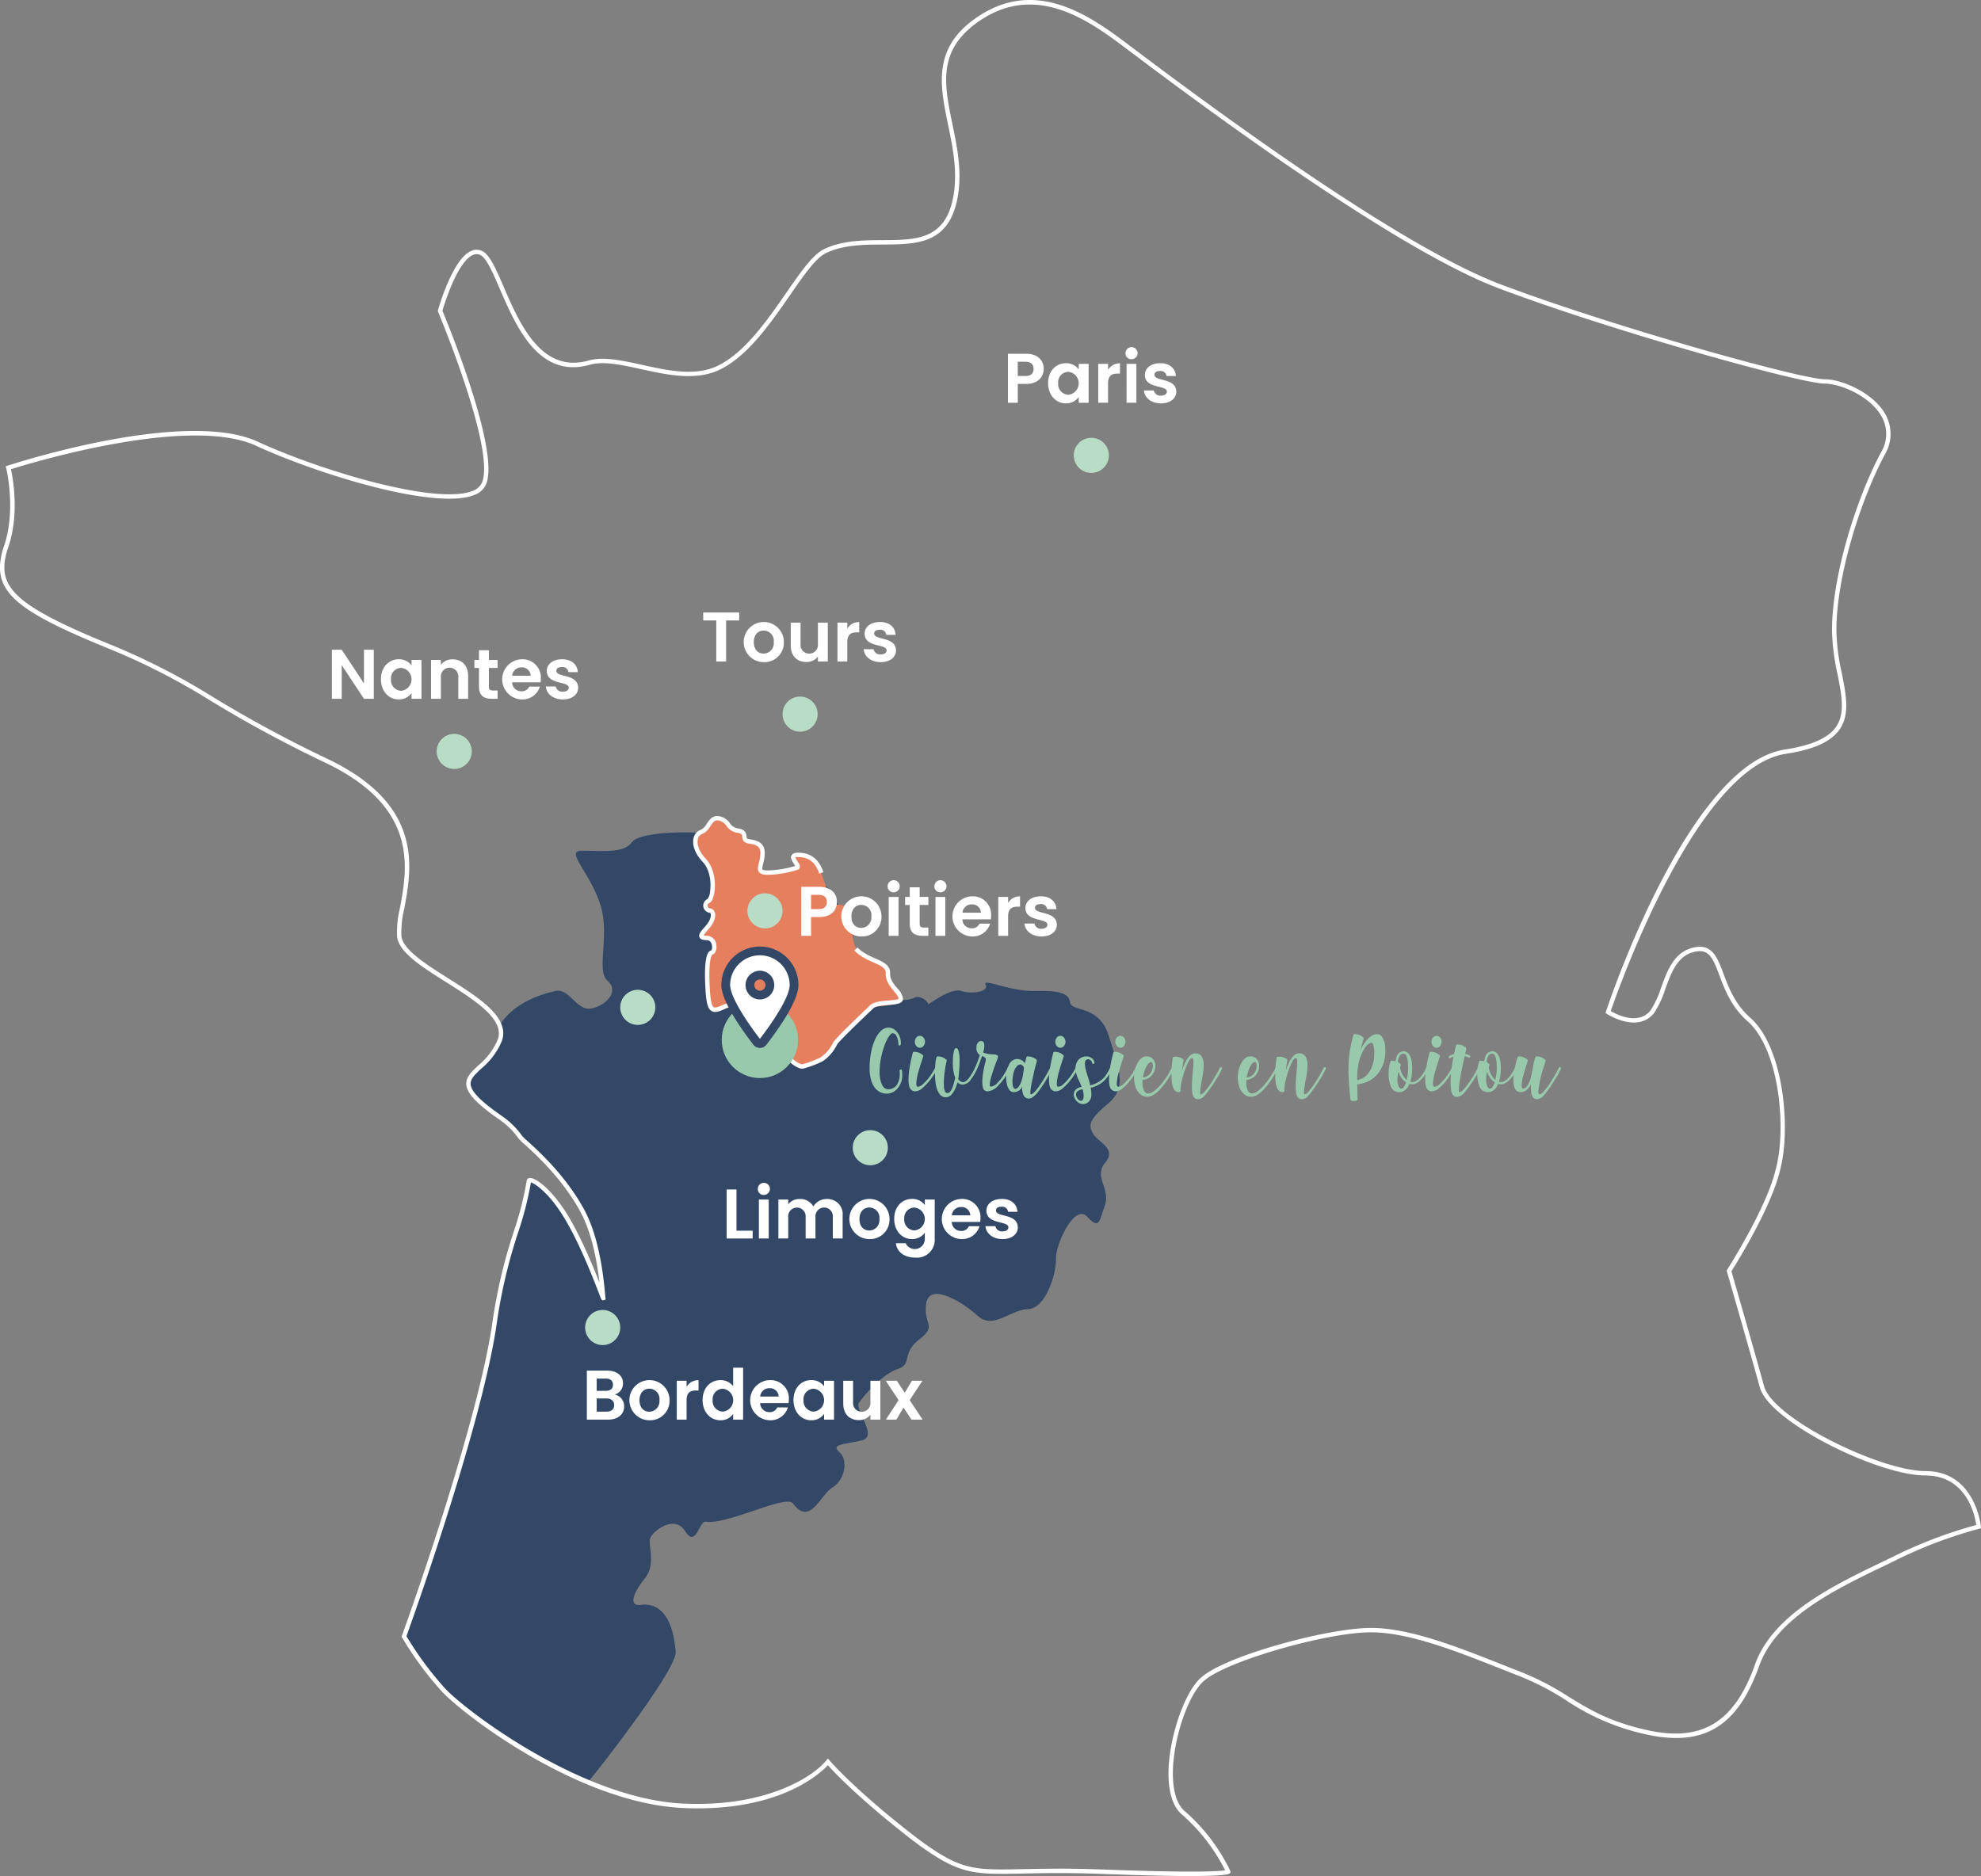 <svg xmlns="http://www.w3.org/2000/svg" width="451.573" height="427.739" data-name="Groupe 11275" viewBox="0 0 451.573 427.739"><rect x="0" y="0" width="451.573" height="427.739" fill="#808080" stroke="none"/><defs><clipPath id="a"><path fill="none" d="M0 0h451.573v427.739H0z" data-name="Rectangle 3054"/></clipPath></defs><g clip-path="url(#a)" data-name="Groupe 11274"><path fill="#324866" d="M134.011 406.356c-16.218-6.766-30.018-17.848-33.011-21.092a75.7 75.7 0 0 1-8.948-12.156s17.536-48.285 20.756-72.249c1.862-13.857 6.716-23.768 7.711-31.6.1-.807 3.79.862 7.883 7.2 4.914 7.607 9.2 20.317 9.062 19.454-.122-.77-.669-12.473-4.9-20.119-5.3-9.562-13.384-15.615-13.965-16.48a17.9 17.9 0 0 0-4.713-4.593c-14.315-10.014-3.221-8.941 0-17.526a4.72 4.72 0 0 0-.016-3.273l-.023-.058c3.171-5.291 9.656-7.232 12.815-7.924s4.821 4.792 8.313 3.962 6.152-3.989 3.492-6.317.665-10.309-1.663-17.458-7.815-11.972-4.489-12.138 9.73.831 11.6-1.829 13.425-2.5 15.711-2.246c1.76-.618 1.915-3.556 4.08-3.092s2.01 2.474 4.174 2.783 1.237 1.546 1.856 2.165 3.865 0 3.865 2.938-2.01 4.638 1.546 4.483a23.6 23.6 0 0 0 6.185-1.082c1.392-.309-2.989-3.247.979-2.938s4.742 4.175 5.051 5.412 1.392 1.7 2.629 3.092.618 2.783 1.7 4.02 2.938 1.083 2.938 4.02-1.392 3.866 1.392 5.876 6.339 2.164 6.184 4.638 2.938 4.33 2.938 5.721a6 6 0 0 0 3.242-.457c1.579-.749 3.242 1.044 3.159 1.436s4.988-3.793 7.565-2.989 6.4.139 5.57-1.44 5.487 1.55 11.14 1.44 7.838.472 8.117 2.633 6.6.5 8.76 7.483 4.406 11.722 0 15.463-4.656 4.905-3.575 6.9 5.57 3.408 2.826 6.651 1.248 5.9-.083 9.727-1.247 5.57-4.073 2.577-7.15 6.235-7.067 9.56-2.244 11.39-6.4 11.556-7.9 4.739-11.473 1.5-11.057-7.732-11.722-2.744 2.577 4.9-1.579 8.147-1.5 5.654-4.9 6.734-7.649 5.986-8.813 7.649 4.489 7.731.582 8.646-7.149.831-5.071 2.66 1.247 6.318-1.58 8.064-5.154 8.9-8.978 3.658c-1.663-2.161-14.715 4.822-19.87 4.157-1.5-.416-2.244 6.152-4.738 2.161s-7.483.084-7.981 1.663 1.413 5.9-1.247 9.145-3.741 6.4-.832 5.986 7.15 1 7.9 10.724c.319 3.737-15.982 24.851-20.011 29.716" data-name="Tracé 31154"/><path fill="#fff" d="M271.5 427.739c-5.714 0-13.329-.225-20.173-.481-8.007-.3-13.679-.182-18.236-.087-11.466.236-14.548.3-24.991-7.523-12.132-9.4-17.921-15.538-19.386-17.171-1.873 1.993-10.463 9.827-29.643 9.829a72 72 0 0 1-3.3-.076c-23.873-1.072-50.173-21.291-55.1-26.627a76.4 76.4 0 0 1-9.008-12.24l-.121-.2.081-.223c.175-.482 17.554-48.508 20.73-72.144a121.3 121.3 0 0 1 4.811-20.148 73.4 73.4 0 0 0 2.9-11.449.7.7 0 0 1 .559-.6c1.207-.279 4.76 2.2 8.241 7.593 3.214 4.975 6.189 12.189 7.8 16.283-.813-6.988-2.321-12.507-4.494-16.435-4.143-7.475-10.065-12.84-12.594-15.13a11 11 0 0 1-1.349-1.313 17.3 17.3 0 0 0-4.575-4.456c-5.019-3.51-7.216-5.858-7.356-7.855-.12-1.708 1.211-2.949 2.752-4.386a15.2 15.2 0 0 0 4.413-5.876c1.663-4.616-5.171-8.929-11.779-13.1-5.477-3.457-10.649-6.722-11.159-10.259a23.4 23.4 0 0 1 .669-6.744c1.679-9.088 4.216-22.821-16.853-32.936A287 287 0 0 1 48.063 159.8 153.3 153.3 0 0 0 23.9 147.521C2.555 138.777-2 134.377.7 125.1c3.144-8.367.742-18.237.717-18.336l-.112-.451.442-.145c1.659-.543 40.822-13.205 57.272-5.34 14.883 6.79 40.6 14.307 48.649 11.119a3.67 3.67 0 0 0 2.206-1.916c3.106-7.589-9.887-38.645-10.019-38.958l-.067-.16.046-.168c.131-.467 3.244-11.463 7.434-13.473a2.97 2.97 0 0 1 2.545-.087c1.784.763 3.207 4.056 5.009 8.224 3.618 8.371 8.572 19.835 19.351 16.792 3.347-.958 7.643-.013 12.191.987 6.035 1.326 12.275 2.7 17.422.12 6.09-3.043 11.077-10.239 15.476-16.588 3.2-4.622 5.97-8.614 8.5-9.879 4.214-2.037 8.919-2.063 13.469-2.088 7.524-.041 14.021-.077 15.966-9.367 1.212-5.794.052-11.426-1.07-16.872-1.805-8.763-3.51-17.041 5.565-23.848 14.12-10.591 27.2-.746 35.855 5.769l2.211 1.662c47.677 35.846 70.876 48.384 81.942 52.59 25.207 9.58 68.8 21.784 74.26 21.784 3.777 0 10.8 2.942 13.672 7.732a9.17 9.17 0 0 1 .01 9.457c-5.35 9.978-11.035 27.452-11.035 40.179a49.3 49.3 0 0 0 1.238 9.652c1 5.066 1.863 9.442-.52 12.844-1.952 2.786-5.84 4.546-12.235 5.539-20.355 3-38.235 53.758-39.915 58.659 1.3.759 6.221 3.269 9.035-.1a21.2 21.2 0 0 0 2.457-5.3c1.439-3.95 3.071-8.427 7.871-9.183 3.816-.641 4.985 2.461 6.331 6.049 1.179 3.146 2.648 7.063 6.242 10.166 7.574 6.853 9.2 25.571 6.6 34.849-2.027 8.44-9.906 21.058-11.032 22.833.608 2.108 5.457 18.934 7.455 26.257 2.11 7.376 26.531 19.3 36.737 19.3 11.42 0 12.656 12.491 12.667 12.617l.037.419-.406.108a102.4 102.4 0 0 0-19.588 7.474l-1.96.944c-10.957 5.262-24.593 11.812-28.571 22.747-4.939 13.989-12.711 18.681-25.989 15.693a52.9 52.9 0 0 1-17.984-7.682 62.3 62.3 0 0 0-10.717-5.575c-1.506-.583-3.046-1.193-4.608-1.811-9.676-3.829-20.644-8.17-29.211-8.17-10.173 0-32.877 6.559-37.958 10.966-3.679 2.941-7.249 13.494-7.225 21.32.009 2.914.522 6.783 2.913 8.669a42.6 42.6 0 0 1 10.161 13.41l.05.217v.213l-.163.162c-.46.444-3.947.606-8.812.606m-30.235-1.673c2.915 0 6.235.048 10.1.192 21.094.792 26.529.4 27.9.192a41.6 41.6 0 0 0-9.644-12.552c-2.118-1.671-3.257-4.938-3.271-9.433-.025-8.069 3.732-19.011 7.585-22.091 5.689-4.935 28.837-11.2 38.6-11.2 8.758 0 19.82 4.378 29.579 8.241 1.559.617 3.1 1.225 4.6 1.808a63 63 0 0 1 10.878 5.654c4.733 2.9 9.2 5.648 17.681 7.559 12.668 2.851 20.095-1.648 24.827-15.054 4.119-11.323 17.959-17.97 29.081-23.312l1.949-.938a103.3 103.3 0 0 1 19.353-7.424c-.3-2.112-2.129-11.291-11.622-11.291-10.73 0-35.452-12.175-37.7-20.034-2.123-7.78-7.462-26.28-7.516-26.466l-.063-.218.123-.191c.089-.139 8.926-13.981 11.029-22.736 2.536-9.057 1.008-27.245-6.291-33.849-3.779-3.263-5.3-7.311-6.517-10.564-1.457-3.889-2.353-5.893-5.235-5.413-4.221.665-5.679 4.667-7.09 8.538a21.8 21.8 0 0 1-2.613 5.574c-3.841 4.6-10.63.161-10.7.116l-.318-.211.121-.362c.763-2.3 18.957-56.482 40.841-59.709 6.021-.934 9.806-2.611 11.566-5.124 2.138-3.053 1.313-7.235.358-12.076a51 51 0 0 1-1.257-9.846c0-12.89 5.746-30.566 11.153-40.652a8.12 8.12 0 0 0 .014-8.471c-2.687-4.488-9.274-7.245-12.814-7.245-5.516 0-49.333-12.24-74.616-21.849-11.124-4.221-34.414-16.806-82.185-52.721l-2.212-1.662c-8.416-6.338-21.137-15.911-34.653-5.77-8.567 6.427-7 14.036-5.185 22.846 1.142 5.546 2.324 11.282 1.068 17.279-2.109 10.081-9.312 10.12-16.938 10.162-4.439.024-9.029.049-13.033 1.985-2.3 1.147-4.995 5.042-8.12 9.552-4.468 6.447-9.532 13.755-15.851 16.913-5.464 2.734-12.168 1.26-18.084-.039-4.421-.972-8.6-1.889-11.7-1-11.621 3.284-16.777-8.647-20.542-17.357-1.646-3.807-3.067-7.095-4.485-7.7a1.99 1.99 0 0 0-1.718.069c-3.528 1.692-6.451 11.291-6.856 12.675 1.139 2.727 13.131 31.8 9.955 39.561a4.62 4.62 0 0 1-2.764 2.467c-8.622 3.416-34.707-4.421-49.44-11.143-15.194-7.266-51.7 3.858-56.1 5.246.455 2.089 2.046 10.748-.845 18.435-2.319 7.975.623 12.164 22.634 21.178a156 156 0 0 1 24.293 12.346A287 287 0 0 0 74.77 173.08c21.758 10.445 19.138 24.632 17.4 34.018a22.8 22.8 0 0 0-.663 6.42c.444 3.081 5.659 6.373 10.7 9.556 6.943 4.382 14.121 8.914 12.184 14.291a16.3 16.3 0 0 1-4.669 6.263c-1.41 1.314-2.523 2.352-2.437 3.584.116 1.642 2.25 3.831 6.923 7.1a18.3 18.3 0 0 1 4.835 4.714 15 15 0 0 0 1.2 1.139c2.566 2.324 8.574 7.766 12.8 15.387 2.528 4.569 4.177 11.188 4.9 19.673.027.319.044.529.056.61l.071.444-.434.159c-.463.124-.462.125-1.2-1.8-1.285-3.327-4.7-12.165-8.409-17.911-3.283-5.083-6.152-6.9-7-7.135a77 77 0 0 1-2.9 11.342 120.5 120.5 0 0 0-4.775 19.987c-3.079 22.912-19.4 68.528-20.7 72.13a75.5 75.5 0 0 0 8.766 11.874c4.675 5.063 31.185 25.259 54.406 26.3 18.719.845 29.461-6.059 32.516-9.824l.383-.472.39.466c.054.064 5.51 6.535 19.606 17.451 10.161 7.615 12.89 7.556 24.364 7.319 2.373-.049 5.048-.1 8.195-.1" data-name="Tracé 31155"/><path fill="#e67f5d" d="M194.452 213.869c-.368-4.821-.682-4.577-1.213-6.261s-2.58-1.285-2.58-1.285l-2.115-3.43s-.8-2.242-1.331-3.864a5.29 5.29 0 0 0-4.683-4.083c-3.964-.309.412 2.625-.978 2.934a23.6 23.6 0 0 1-6.178 1.076c-3.552.154-1.544-1.545-1.544-4.479s-3.243-2.317-3.861-2.934.309-1.853-1.853-2.162-2.01-2.311-4.17-2.775-2.316 2.47-4.074 3.088-2.1 3.552.677 6.486 2.007 8.8.926 9.266a1.137 1.137 0 0 0 .309 2.162c1.081.154 1.081 2.008-.579 3.861s-1.891 2.316 0 2.4 1.969 3 1.042 3.314-1.241 3.4-.927 8.494 1.081 5.1 3.81 3.861 2.987 1.39 1.287 3.861-.771 4.633 1.7 5.56l-.154 2.627c-.154 2.625 3.089 1.235 7.413 2.316s.618-2.161 2.162-3.088 3.4 2.007 4.993 2.316a1.5 1.5 0 0 0 .838-.074c.262-.1 5.315-1.239 6.562-4.1s8.846-9.421 8.846-9.421 7.125-.28 6.7-1.5-2.831-3.5-2.9-4.752.333-1.746-.86-2.915-6.9-1.678-7.265-6.5" data-name="Tracé 31156"/><path fill="#b9dcc7" d="M149.384 229.678a4 4 0 1 0-4 4 4 4 0 0 0 4-4" data-name="Tracé 31157"/><path fill="#b9dcc7" d="M202.384 261.678a4 4 0 1 0-4 4 4 4 0 0 0 4-4" data-name="Tracé 31158"/><path fill="#b9dcc7" d="M141.383 302.678a4 4 0 1 0-4 4 4 4 0 0 0 4-4" data-name="Tracé 31159"/><path fill="#b9dcc7" d="M178.384 207.678a4 4 0 1 0-4 4 4 4 0 0 0 4-4" data-name="Tracé 31160"/><path fill="#b9dcc7" d="M186.384 162.824a4 4 0 1 0-4 4 4 4 0 0 0 4-4" data-name="Tracé 31161"/><path fill="#b9dcc7" d="M252.766 103.824a4 4 0 1 0-4 4 4 4 0 0 0 4-4" data-name="Tracé 31162"/><path fill="#b9dcc7" d="M107.541 171.324a4 4 0 1 0-4 4 4 4 0 0 0 4-4" data-name="Tracé 31163"/><path fill="#fff" d="M176.755 244.619a6.4 6.4 0 0 1-1.5-.231 20 20 0 0 0-4.119-.5c-1.514-.067-2.608-.115-3.234-.809a1.98 1.98 0 0 1-.438-1.524l.133-2.271a4.1 4.1 0 0 1-2.391-2.44 4.27 4.27 0 0 1 .8-3.73c.976-1.418 1.178-2.775.807-3.219-.222-.263-.759-.229-1.475.1-1.333.6-2.338.995-3.146.511-.824-.5-1.183-1.751-1.37-4.8-.518-8.4.78-8.836 1.268-9 .1-.034.3-.46.215-1.094-.039-.283-.237-1.207-1.121-1.246-.753-.034-1.509-.114-1.748-.682-.27-.643.324-1.353 1.4-2.551 1.012-1.13 1.344-2.262 1.15-2.8a.31.31 0 0 0-.27-.236 1.636 1.636 0 0 1-.443-3.112 3.3 3.3 0 0 0 .6-1.812c.265-1.967-.017-4.89-1.688-6.655-1.694-1.79-2.472-3.823-2.08-5.441a2.53 2.53 0 0 1 1.6-1.86 3.25 3.25 0 0 0 1.4-1.408c.611-.907 1.371-2.037 2.946-1.7a3.93 3.93 0 0 1 2.335 1.58 2.65 2.65 0 0 0 1.8 1.189c1.675.239 1.908 1.032 2 1.824.029.244.051.4.132.478a3 3 0 0 0 .809.207c1.2.221 3.2.59 3.2 3.081a10 10 0 0 1-.37 2.484c-.136.552-.276 1.123-.143 1.285.066.081.344.263 1.536.211a23 23 0 0 0 5.921-1.013 7 7 0 0 0-.32-.518c-.4-.616-.862-1.312-.5-1.92s1.321-.62 2.118-.558c2.5.194 4.218 1.683 5.119 4.425l-.95.313c-.774-2.356-2.163-3.579-4.247-3.741-.991-.077-1.184.08-1.192.087a4.8 4.8 0 0 0 .491.844c.351.534.682 1.038.49 1.512a.8.8 0 0 1-.619.481 24 24 0 0 1-6.267 1.087c-1.271.056-1.974-.118-2.35-.576-.45-.549-.268-1.294-.056-2.157a9 9 0 0 0 .342-2.246c0-1.539-.987-1.84-2.381-2.1a2.5 2.5 0 0 1-1.333-.483 1.67 1.67 0 0 1-.419-1.067c-.06-.5-.1-.8-1.151-.953a3.62 3.62 0 0 1-2.426-1.535 2.98 2.98 0 0 0-1.779-1.247c-.868-.186-1.272.337-1.907 1.278a4.07 4.07 0 0 1-1.9 1.793 1.53 1.53 0 0 0-.96 1.153c-.24.993.115 2.7 1.834 4.518 1.982 2.094 2.35 5.65 1.852 8.069-.157.765-.474 1.734-1.091 2a.636.636 0 0 0 .181 1.207 1.31 1.31 0 0 1 1.068.884c.363 1-.165 2.49-1.344 3.806a10.3 10.3 0 0 0-1.171 1.469 3.8 3.8 0 0 0 .82.1 2.236 2.236 0 0 1 2.068 2.106c.121.868-.106 1.92-.89 2.182-.01 0-1.044.56-.586 7.989.1 1.676.3 3.646.887 4 .385.231 1.269-.134 2.217-.565 1.582-.719 2.343-.2 2.655.172.743.887.435 2.708-.749 4.427a3.33 3.33 0 0 0-.67 2.864 3.29 3.29 0 0 0 2.134 1.945l.345.129-.176 3c-.033.557.129.736.182.795.346.383 1.312.426 2.536.479a21 21 0 0 1 4.317.528c1.313.327 1.564.162 1.574.156a3.2 3.2 0 0 0-.187-.793c-.224-.725-.563-1.819.4-2.4 1.224-.734 2.464.26 3.558 1.135a5.2 5.2 0 0 0 1.788 1.119 1 1 0 0 0 .561-.05 24 24 0 0 0 3.807-1.452 8.7 8.7 0 0 0 2.925-3.412c.448-.958 7.151-7.288 8.491-8.547l.684.729c-3.786 3.561-7.973 7.662-8.273 8.249a9.7 9.7 0 0 1-3.33 3.846 24.3 24.3 0 0 1-3.985 1.534 1.94 1.94 0 0 1-1.073.083 5.8 5.8 0 0 1-2.221-1.318c-1.081-.867-1.834-1.411-2.417-1.059-.248.148-.19.488.043 1.242.189.612.4 1.3-.047 1.78a1.34 1.34 0 0 1-1.037.354" data-name="Tracé 31164"/><path fill="#fff" d="m198.867 230.049-.667-.745c.058-.052.118-.1.181-.155.947-.775 2.634-.909 4.122-1.028.818-.065 2.187-.174 2.336-.434 0-.408-.536-1.061-1.053-1.692-.883-1.081-1.983-2.426-1.882-4.056.074-1.183-.966-1.7-2.811-2.513a17 17 0 0 1-3.16-1.684 7 7 0 0 1-1.183-1.038l.741-.672a5.8 5.8 0 0 0 1.019.893 16 16 0 0 0 2.986 1.586c1.814.8 3.527 1.554 3.406 3.491-.077 1.237.845 2.365 1.659 3.36a4.2 4.2 0 0 1 1.276 2.322c0 1.175-1.508 1.295-3.255 1.434-1.342.107-2.862.228-3.569.806Z" data-name="Tracé 31165"/><circle cx="8.7" cy="8.7" r="8.7" fill="#99c9ac" data-name="Ellipse 458" transform="translate(164.52 228.4)"/><path fill="#fff" d="M173.221 216.808a7.79 7.79 0 0 0-7.79 7.79c0 3.515 5.2 10.542 7.1 13a.87.87 0 0 0 1.374 0c1.9-2.454 7.1-9.48 7.1-13a7.79 7.79 0 0 0-7.79-7.79m0 10.064a2.274 2.274 0 1 1 2.274-2.274 2.274 2.274 0 0 1-2.274 2.274" data-name="Tracé 31166"/><path fill="#324866" d="M173.22 238.934a1.87 1.87 0 0 1-1.48-.724c-2.73-3.532-7.309-10-7.309-13.612a8.8 8.8 0 0 1 8.784-8.79h.006a8.8 8.8 0 0 1 8.784 8.79c0 3.631-4.58 10.087-7.31 13.612a1.86 1.86 0 0 1-1.475.724m0-21.126a6.8 6.8 0 0 0-6.787 6.79c0 2.125 2.6 6.814 6.789 12.257 3.285-4.263 6.785-9.706 6.785-12.257a6.8 6.8 0 0 0-6.787-6.79m0 10.064a3.274 3.274 0 1 1 3.274-3.274 3.28 3.28 0 0 1-3.274 3.274m0-4.548a1.274 1.274 0 1 0 1.274 1.274 1.275 1.275 0 0 0-1.274-1.274" data-name="Tracé 31167"/><path fill="#fff" d="M186.758 209.08h-1.873v4.29h-2.241V202.2h4.114c2.689 0 4.034 1.52 4.034 3.458 0 1.7-1.153 3.425-4.034 3.425m-.1-1.809c1.265 0 1.825-.624 1.825-1.616 0-1.025-.56-1.633-1.825-1.633h-1.777v3.249Z" data-name="Tracé 31168"/><path fill="#fff" d="M196.31 213.514a4.578 4.578 0 1 1 4.626-4.578 4.434 4.434 0 0 1-4.626 4.578m0-1.953a2.36 2.36 0 0 0 2.321-2.625 2.33 2.33 0 0 0-2.289-2.625c-1.184 0-2.257.848-2.257 2.625 0 1.761 1.025 2.625 2.225 2.625" data-name="Tracé 31169"/><path fill="#fff" d="M202.34 202.133a1.379 1.379 0 1 1 1.377 1.313 1.314 1.314 0 0 1-1.377-1.313m.24 2.369h2.241v8.867h-2.241Z" data-name="Tracé 31170"/><path fill="#fff" d="M207.381 206.343h-1.056V204.5h1.056v-2.193h2.257v2.193h1.985v1.841h-1.985v4.289c0 .593.24.849.944.849h1.041v1.888h-1.409c-1.7 0-2.833-.72-2.833-2.753Z" data-name="Tracé 31171"/><path fill="#fff" d="M213 202.133a1.378 1.378 0 1 1 1.376 1.313 1.314 1.314 0 0 1-1.376-1.313m.24 2.369h2.241v8.867h-2.241Z" data-name="Tracé 31172"/><path fill="#fff" d="M221.558 213.514a4.58 4.58 0 0 1 0-9.156 4.163 4.163 0 0 1 4.369 4.386 5 5 0 0 1-.064.864h-6.482a2.075 2.075 0 0 0 2.129 2.049 1.83 1.83 0 0 0 1.776-1.073h2.414a4.12 4.12 0 0 1-4.145 2.93M219.4 208.1h4.209a1.97 1.97 0 0 0-2.112-1.9 2.06 2.06 0 0 0-2.1 1.9" data-name="Tracé 31173"/><path fill="#fff" d="M229.8 213.369h-2.241V204.5h2.241v1.376a3.08 3.08 0 0 1 2.721-1.505v2.353h-.592c-1.329 0-2.129.512-2.129 2.225Z" data-name="Tracé 31174"/><path fill="#fff" d="M237.413 213.514c-2.225 0-3.778-1.3-3.874-2.945h2.261a1.47 1.47 0 0 0 1.6 1.184c.88 0 1.36-.4 1.36-.913 0-1.584-5.01-.576-5.01-3.825 0-1.473 1.313-2.657 3.506-2.657 2.144 0 3.441 1.169 3.569 2.929h-2.145a1.32 1.32 0 0 0-1.488-1.153c-.833 0-1.265.337-1.265.849 0 1.617 4.914.608 4.978 3.857 0 1.521-1.328 2.674-3.489 2.674" data-name="Tracé 31175"/><path fill="#fff" d="M160.3 139.653h8.195v1.809h-2.977v9.364h-2.241v-9.364H160.3Z" data-name="Tracé 31176"/><path fill="#fff" d="M174.058 150.97a4.578 4.578 0 1 1 4.626-4.578 4.434 4.434 0 0 1-4.626 4.578m0-1.953a2.36 2.36 0 0 0 2.321-2.625 2.33 2.33 0 0 0-2.289-2.625c-1.184 0-2.257.848-2.257 2.625 0 1.761 1.024 2.625 2.225 2.625" data-name="Tracé 31177"/><path fill="#fff" d="M188.7 150.825h-2.257v-1.12a3.27 3.27 0 0 1-2.641 1.232c-2.064 0-3.553-1.344-3.553-3.777v-5.2h2.241v4.882a1.987 1.987 0 1 0 3.953 0v-4.882h2.257Z" data-name="Tracé 31178"/><path fill="#fff" d="M193.145 150.825H190.9v-8.867h2.241v1.376a3.08 3.08 0 0 1 2.721-1.505v2.353h-.592c-1.329 0-2.129.512-2.129 2.225Z" data-name="Tracé 31179"/><path fill="#fff" d="M200.762 150.97c-2.225 0-3.778-1.3-3.874-2.945h2.257a1.47 1.47 0 0 0 1.6 1.184c.88 0 1.36-.4 1.36-.913 0-1.584-5.01-.576-5.01-3.825 0-1.473 1.313-2.657 3.506-2.657 2.144 0 3.441 1.169 3.569 2.929h-2.145a1.32 1.32 0 0 0-1.488-1.153c-.833 0-1.265.337-1.265.849 0 1.617 4.914.608 4.978 3.857 0 1.521-1.328 2.674-3.489 2.674" data-name="Tracé 31180"/><path fill="#fff" d="M233.879 87.536h-1.873v4.29h-2.241V80.653h4.114c2.689 0 4.034 1.52 4.034 3.458 0 1.7-1.153 3.425-4.034 3.425m-.1-1.809c1.265 0 1.825-.624 1.825-1.616 0-1.025-.56-1.633-1.825-1.633h-1.777v3.249Z" data-name="Tracé 31181"/><path fill="#fff" d="M242.966 82.814a3.51 3.51 0 0 1 2.93 1.408v-1.263h2.257v8.867H245.9v-1.3a3.5 3.5 0 0 1-2.945 1.441c-2.241 0-4.034-1.84-4.034-4.61s1.793-4.546 4.049-4.546m.577 1.969a2.365 2.365 0 0 0-2.337 2.577A2.423 2.423 0 0 0 243.543 90a2.623 2.623 0 0 0 0-5.218" data-name="Tracé 31182"/><path fill="#fff" d="M252.582 91.825h-2.241v-8.867h2.241v1.376a3.08 3.08 0 0 1 2.721-1.5v2.353h-.592c-1.329 0-2.129.512-2.129 2.225Z" data-name="Tracé 31183"/><path fill="#fff" d="M256.565 80.589a1.379 1.379 0 1 1 1.377 1.313 1.314 1.314 0 0 1-1.377-1.313m.24 2.369h2.241v8.867H256.8Z" data-name="Tracé 31184"/><path fill="#fff" d="M264.647 91.97c-2.225 0-3.778-1.3-3.874-2.945h2.257a1.47 1.47 0 0 0 1.6 1.184c.88 0 1.36-.4 1.36-.913 0-1.584-5.01-.576-5.01-3.825 0-1.473 1.313-2.657 3.506-2.657 2.144 0 3.441 1.169 3.569 2.929h-2.145a1.32 1.32 0 0 0-1.488-1.153c-.833 0-1.265.337-1.265.849 0 1.617 4.914.608 4.978 3.857 0 1.521-1.328 2.674-3.489 2.674" data-name="Tracé 31185"/><path fill="#fff" d="M85.208 148.137v11.188h-2.241l-5.074-7.667v7.667h-2.241v-11.188h2.241l5.074 7.683v-7.683Z" data-name="Tracé 31186"/><path fill="#fff" d="M90.885 150.314a3.51 3.51 0 0 1 2.93 1.408v-1.263h2.257v8.867h-2.257v-1.3a3.5 3.5 0 0 1-2.945 1.441c-2.241 0-4.034-1.84-4.034-4.61s1.793-4.546 4.049-4.546m.577 1.969a2.365 2.365 0 0 0-2.337 2.577 2.423 2.423 0 0 0 2.337 2.641 2.623 2.623 0 0 0 0-5.218" data-name="Tracé 31187"/><path fill="#fff" d="M104.47 154.427a1.995 1.995 0 1 0-3.97 0v4.9h-2.24v-8.867h2.24v1.105a3.31 3.31 0 0 1 2.674-1.234c2.065 0 3.537 1.345 3.537 3.794v5.2h-2.241Z" data-name="Tracé 31188"/><path fill="#fff" d="M109.188 152.3h-1.056v-1.841h1.056v-2.193h2.257v2.193h1.985v1.841h-1.985v4.289c0 .593.24.849.944.849h1.041v1.888h-1.409c-1.7 0-2.833-.72-2.833-2.753Z" data-name="Tracé 31189"/><path fill="#fff" d="M118.918 159.47a4.58 4.58 0 0 1 0-9.156 4.163 4.163 0 0 1 4.369 4.386 5 5 0 0 1-.064.864h-6.482a2.075 2.075 0 0 0 2.129 2.049 1.83 1.83 0 0 0 1.776-1.073h2.417a4.12 4.12 0 0 1-4.145 2.93m-2.161-5.411h4.209a1.97 1.97 0 0 0-2.112-1.9 2.06 2.06 0 0 0-2.1 1.9" data-name="Tracé 31190"/><path fill="#fff" d="M128.309 159.47c-2.225 0-3.778-1.3-3.874-2.945h2.257a1.47 1.47 0 0 0 1.6 1.184c.88 0 1.36-.4 1.36-.913 0-1.584-5.01-.576-5.01-3.825 0-1.473 1.313-2.657 3.506-2.657 2.144 0 3.441 1.169 3.569 2.929h-2.145a1.32 1.32 0 0 0-1.488-1.153c-.833 0-1.265.337-1.265.849 0 1.617 4.914.608 4.978 3.857 0 1.521-1.328 2.674-3.489 2.674" data-name="Tracé 31191"/><path fill="#fff" d="M167.885 271.2v9.4h3.682v1.777h-5.923V271.2Z" data-name="Tracé 31192"/><path fill="#fff" d="M172.748 271.133a1.379 1.379 0 1 1 1.377 1.313 1.314 1.314 0 0 1-1.377-1.313m.241 2.369h2.241v8.867h-2.241Z" data-name="Tracé 31193"/><path fill="#fff" d="M189.842 277.471a1.984 1.984 0 1 0-3.954 0v4.9h-2.24v-4.9a1.991 1.991 0 1 0-3.97 0v4.9h-2.241V273.5h2.241v1.073a3.23 3.23 0 0 1 2.609-1.2 3.39 3.39 0 0 1 3.121 1.7 3.51 3.51 0 0 1 3.041-1.7 3.45 3.45 0 0 1 3.634 3.794v5.2h-2.241Z" data-name="Tracé 31194"/><path fill="#fff" d="M198.142 282.514a4.578 4.578 0 1 1 4.626-4.578 4.434 4.434 0 0 1-4.626 4.578m0-1.953a2.36 2.36 0 0 0 2.321-2.625 2.33 2.33 0 0 0-2.289-2.625c-1.184 0-2.257.848-2.257 2.625 0 1.761 1.025 2.625 2.225 2.625" data-name="Tracé 31195"/><path fill="#fff" d="M207.885 273.357a3.47 3.47 0 0 1 2.93 1.408V273.5h2.257v8.931a4.053 4.053 0 0 1-4.386 4.306c-2.5 0-4.242-1.249-4.466-3.281h2.225a2.291 2.291 0 0 0 4.37-1.025v-1.377a3.5 3.5 0 0 1-2.93 1.457c-2.256 0-4.049-1.84-4.049-4.61s1.793-4.546 4.049-4.546m.577 1.969a2.365 2.365 0 0 0-2.337 2.577 2.423 2.423 0 0 0 2.337 2.641 2.623 2.623 0 0 0 0-5.218" data-name="Tracé 31196"/><path fill="#fff" d="M219.134 282.514a4.58 4.58 0 0 1 0-9.156 4.163 4.163 0 0 1 4.369 4.386 5 5 0 0 1-.064.864h-6.482a2.075 2.075 0 0 0 2.129 2.049 1.83 1.83 0 0 0 1.776-1.073h2.417a4.12 4.12 0 0 1-4.145 2.93m-2.161-5.411h4.209a1.97 1.97 0 0 0-2.112-1.9 2.06 2.06 0 0 0-2.1 1.9" data-name="Tracé 31197"/><path fill="#fff" d="M228.526 282.514c-2.225 0-3.778-1.3-3.874-2.945h2.257a1.47 1.47 0 0 0 1.6 1.184c.88 0 1.36-.4 1.36-.913 0-1.584-5.01-.576-5.01-3.825 0-1.473 1.313-2.657 3.506-2.657 2.144 0 3.441 1.169 3.569 2.929h-2.144a1.32 1.32 0 0 0-1.488-1.153c-.833 0-1.265.337-1.265.849 0 1.617 4.914.608 4.978 3.857 0 1.521-1.328 2.674-3.489 2.674" data-name="Tracé 31198"/><path fill="#fff" d="M138.59 323.678h-4.818v-11.173h4.61c2.337 0 3.633 1.217 3.633 2.882a2.576 2.576 0 0 1-1.9 2.561 2.71 2.71 0 0 1 2.161 2.705c0 1.777-1.361 3.025-3.682 3.025m-.528-9.364h-2.049v2.8h2.049c1.056 0 1.665-.48 1.665-1.392 0-.9-.609-1.409-1.665-1.409m.16 4.53h-2.209v3.009h2.257c1.089 0 1.729-.528 1.729-1.472 0-.961-.689-1.537-1.777-1.537" data-name="Tracé 31199"/><path fill="#fff" d="M148 323.822a4.578 4.578 0 1 1 4.626-4.578 4.434 4.434 0 0 1-4.626 4.578m0-1.953a2.36 2.36 0 0 0 2.321-2.625 2.33 2.33 0 0 0-2.289-2.625c-1.184 0-2.257.848-2.257 2.625 0 1.761 1.025 2.625 2.225 2.625" data-name="Tracé 31200"/><path fill="#fff" d="M156.509 323.678h-2.241v-8.867h2.241v1.376a3.08 3.08 0 0 1 2.721-1.505v2.353h-.592c-1.329 0-2.129.512-2.129 2.225Z" data-name="Tracé 31201"/><path fill="#fff" d="M164.221 314.666a3.64 3.64 0 0 1 2.9 1.377v-4.21h2.273v11.845h-2.273v-1.313a3.35 3.35 0 0 1-2.914 1.457c-2.256 0-4.049-1.84-4.049-4.61s1.793-4.546 4.065-4.546m.561 1.969a2.365 2.365 0 0 0-2.337 2.577 2.423 2.423 0 0 0 2.337 2.641 2.623 2.623 0 0 0 0-5.218" data-name="Tracé 31202"/><path fill="#fff" d="M175.454 323.822a4.58 4.58 0 0 1 0-9.156 4.163 4.163 0 0 1 4.369 4.386 5 5 0 0 1-.064.864h-6.482a2.075 2.075 0 0 0 2.129 2.049 1.83 1.83 0 0 0 1.776-1.073h2.418a4.12 4.12 0 0 1-4.145 2.93m-2.161-5.411h4.206a1.97 1.97 0 0 0-2.112-1.9 2.06 2.06 0 0 0-2.1 1.9" data-name="Tracé 31203"/><path fill="#fff" d="M184.925 314.666a3.51 3.51 0 0 1 2.93 1.408v-1.263h2.257v8.867h-2.257v-1.3a3.5 3.5 0 0 1-2.945 1.441c-2.241 0-4.034-1.84-4.034-4.61s1.793-4.546 4.049-4.546m.577 1.969a2.365 2.365 0 0 0-2.337 2.577 2.423 2.423 0 0 0 2.337 2.641 2.623 2.623 0 0 0 0-5.218" data-name="Tracé 31204"/><path fill="#fff" d="M200.671 323.678h-2.257v-1.12a3.27 3.27 0 0 1-2.641 1.232c-2.064 0-3.553-1.344-3.553-3.777v-5.2h2.241v4.882a1.987 1.987 0 1 0 3.953 0v-4.882h2.257Z" data-name="Tracé 31205"/><path fill="#fff" d="m205.949 320.924-1.617 2.753h-2.4l2.9-4.45-2.929-4.417h2.529l1.809 2.736 1.633-2.736h2.4l-2.913 4.417 2.945 4.45h-2.529Z" data-name="Tracé 31206"/><path fill="#99c9ac" d="M202.113 249.359a3.4 3.4 0 0 1-1.415-.316 3.4 3.4 0 0 1-1.248-1.006 5.3 5.3 0 0 1-.888-1.8 9.5 9.5 0 0 1-.334-2.711 18.6 18.6 0 0 1 .3-3.379 13.8 13.8 0 0 1 .87-2.963 6.5 6.5 0 0 1 1.367-2.1 2.5 2.5 0 0 1 1.793-.783 2.3 2.3 0 0 1 1.516.585 3.6 3.6 0 0 1 1.042 1.542 4.2 4.2 0 0 1 .237 1.424q0 .527-.281.527a.24.24 0 0 1-.273-.272 4.4 4.4 0 0 0-.254-1.424q-.371-1.1-1.046-1.1-.405 0-.914.782a10.5 10.5 0 0 0-.985 2.074 19 19 0 0 0-.787 2.874 16.5 16.5 0 0 0-.311 3.19 6.9 6.9 0 0 0 .43 2.532q.519 1.31 1.494 1.309a2.305 2.305 0 0 0 2.25-1.424 4.9 4.9 0 0 0 .431-2.109 3 3 0 0 0-.018-.36 3 3 0 0 1-.017-.308.253.253 0 0 1 .281-.29.27.27 0 0 1 .167.062q.141.114.141 1a4.52 4.52 0 0 1-1.354 3.55 3.24 3.24 0 0 1-2.2.888" data-name="Tracé 31207"/><path fill="#99c9ac" d="M208.626 248.823a1.43 1.43 0 0 1-.888-.326q-.642-.492-.642-2.4a17 17 0 0 1 .136-1.872q.137-1.152.418-2.426t.439-1.793a.24.24 0 0 1 .238-.193 2.82 2.82 0 0 1 2.056.782.24.24 0 0 1 .079.176 3 3 0 0 1-.149.518q-.624 1.872-.932 2.989a11.8 11.8 0 0 0-.509 2.786q0 .712.351.712a1.73 1.73 0 0 0 1.064-.5 11.4 11.4 0 0 0 2.2-2.637 11 11 0 0 0 .677-1.178.24.24 0 0 1 .237-.158.275.275 0 0 1 .272.273.3.3 0 0 1-.026.114 12.4 12.4 0 0 1-1.055 1.758 13.4 13.4 0 0 1-2.408 2.715 2.45 2.45 0 0 1-1.555.66m1.063-9.932a1.04 1.04 0 0 1-.822-.4 1.53 1.53 0 0 1 0-1.919 1.038 1.038 0 0 1 1.639 0 1.514 1.514 0 0 1 0 1.919 1.05 1.05 0 0 1-.817.4" data-name="Tracé 31208"/><path fill="#99c9ac" d="M215.578 250.176a1.58 1.58 0 0 1-1.125-.431q-1.328-1.23-1.327-5.168 0-.554.035-1.239.132-2.478.536-2.478a2.77 2.77 0 0 1 2.048.791.17.17 0 0 1 .062.131v.044a22 22 0 0 0-.449 2.444 19.5 19.5 0 0 0-.211 2.654q0 .335.027.856a2.9 2.9 0 0 0 .219.985.63.63 0 0 0 .589.462q1.047 0 1.749-3.481a10.2 10.2 0 0 1-.527-3.331 16 16 0 0 1 .114-2.083q.185-1.362.624-1.362.325 0 .5.457a7.3 7.3 0 0 1 .29 2.408q0 1.038-.07 2.013-.1 1.371-.229 2.18a1.41 1.41 0 0 0 1.082.711q.711 0 1.52-1.16a13.5 13.5 0 0 0 1.222-2.118.24.24 0 0 1 .237-.158.3.3 0 0 1 .114.026.26.26 0 0 1 .158.246.3.3 0 0 1-.026.115 12.5 12.5 0 0 1-1.38 2.373 2.48 2.48 0 0 1-1.845 1.221 1.64 1.64 0 0 1-1.257-.518 9 9 0 0 1-.642 1.731q-.836 1.679-2.039 1.679" data-name="Tracé 31209"/><path fill="#99c9ac" d="M225.149 248.831a1.065 1.065 0 0 1-1.107-.976 5.8 5.8 0 0 1-.123-1.239 14 14 0 0 1 .175-1.925 23 23 0 0 1 .545-2.61 1.8 1.8 0 0 0 .079-.483q0-.554-.773-.774l-.106-.035q-1 3.059-1.336 3.059a.23.23 0 0 1-.114-.036.25.25 0 0 1-.158-.237.3.3 0 0 1 .026-.114 29 29 0 0 0 1.09-2.9 1.85 1.85 0 0 1-.756-1.766 1.58 1.58 0 0 1 .329-1.081.97.97 0 0 1 .726-.369q.729 0 .73 1.081 0 .097-.023.439a6 6 0 0 1-.241 1.108 6.4 6.4 0 0 0 2.18.421 2.2 2.2 0 0 1 1.045.211.37.37 0 0 1 .141.326 1.8 1.8 0 0 1-.149.615q-.774 1.951-1.3 3.726a7.8 7.8 0 0 0-.413 2.013q0 .458.255.457a2.25 2.25 0 0 0 1.467-.817 10.5 10.5 0 0 0 1.117-1.327 15 15 0 0 0 1.248-2.136.24.24 0 0 1 .237-.158.3.3 0 0 1 .114.026.26.26 0 0 1 .158.246 5.2 5.2 0 0 1-.571 1.152 12.5 12.5 0 0 1-2.012 2.689 3.76 3.76 0 0 1-2.479 1.415" data-name="Tracé 31210"/><path fill="#99c9ac" d="M234.58 250.475a1.4 1.4 0 0 1-.756-.181 1.5 1.5 0 0 1-.5-.566 4.4 4.4 0 0 1-.334-1.987 2.04 2.04 0 0 1-1.9 1.266 1.2 1.2 0 0 1-.994-.5 3.3 3.3 0 0 1-.567-1.3 7.7 7.7 0 0 1-.18-1.7 5.65 5.65 0 0 1 .66-2.76 2.09 2.09 0 0 1 1.845-1.3 2.05 2.05 0 0 1 1.015.268 2.2 2.2 0 0 1 .778.726q.211-.985.334-1.389a.24.24 0 0 1 .246-.193 3.1 3.1 0 0 1 1.371.3q.756.361.756.668a3.3 3.3 0 0 1-.158.695q-.335 1.134-.817 3.436a20 20 0 0 0-.51 3.191q0 .351.114.351.581 0 1.8-1.714a28 28 0 0 0 1.538-2.381q.781-1.364 1.046-1.943a.25.25 0 0 1 .246-.158.3.3 0 0 1 .114.026.26.26 0 0 1 .158.246 12 12 0 0 1-1.089 2.088 29 29 0 0 1-1.978 3.045q-1.353 1.767-2.241 1.767m-3.173-2.215q.879 0 1.547-2.1a9 9 0 0 0 .281-1.371q.062-.448.132-.87a3 3 0 0 0 .035-.351.75.75 0 0 0-.079-.343.9.9 0 0 0-.211-.273.8.8 0 0 0-.536-.254 1.14 1.14 0 0 0-.8.43 3.4 3.4 0 0 0-.689 1.336 8 8 0 0 0-.282 2.338 3.7 3.7 0 0 0 .062.677 1.7 1.7 0 0 0 .2.558.4.4 0 0 0 .339.224" data-name="Tracé 31211"/><path fill="#99c9ac" d="M240.654 248.823a1.43 1.43 0 0 1-.888-.326q-.642-.492-.642-2.4a17 17 0 0 1 .136-1.872q.137-1.152.418-2.426t.439-1.793a.24.24 0 0 1 .238-.193 2.82 2.82 0 0 1 2.056.782.24.24 0 0 1 .079.176 3 3 0 0 1-.149.518q-.624 1.872-.932 2.989a11.8 11.8 0 0 0-.509 2.786q0 .712.351.712a1.73 1.73 0 0 0 1.064-.5 11.4 11.4 0 0 0 2.2-2.637 11 11 0 0 0 .677-1.178.24.24 0 0 1 .237-.158.275.275 0 0 1 .272.273.3.3 0 0 1-.026.114 12.4 12.4 0 0 1-1.055 1.758 13.4 13.4 0 0 1-2.408 2.715 2.45 2.45 0 0 1-1.555.66m1.063-9.932a1.04 1.04 0 0 1-.822-.4 1.53 1.53 0 0 1 0-1.919 1.038 1.038 0 0 1 1.639 0 1.514 1.514 0 0 1 0 1.919 1.05 1.05 0 0 1-.817.4" data-name="Tracé 31212"/><path fill="#99c9ac" d="M246.9 251.723a1.9 1.9 0 0 1-1.314-.518 2.46 2.46 0 0 1-.76-1.222 1.7 1.7 0 0 1-.061-.448 1.8 1.8 0 0 1 .325-.967 2.25 2.25 0 0 1 1.494-.747q-.221-.535-.475-1.09-.447-.959-.545-1.23a6 6 0 0 1-.386-1.934 2.93 2.93 0 0 1 .386-1.564 2.3 2.3 0 0 1 .918-.862 2.5 2.5 0 0 1 1.139-.281 2.1 2.1 0 0 1 1.195.36 1.45 1.45 0 0 1 .536.616 1.3 1.3 0 0 1 .132.5q0 .228-.237.228a.267.267 0 0 1-.3-.228.98.98 0 0 0-.949-.818.61.61 0 0 0-.492.255 1.18 1.18 0 0 0-.2.747 6 6 0 0 0 .211 1.415q.185.694.43 1.442.291.9.572 2.1a7 7 0 0 0 1.889-.782 5.3 5.3 0 0 0 1.486-1.274 12.7 12.7 0 0 0 1.151-1.96.24.24 0 0 1 .237-.159.3.3 0 0 1 .114.027.26.26 0 0 1 .159.246 5 5 0 0 1-.431.9 12 12 0 0 1-.835 1.257 5.5 5.5 0 0 1-1.547 1.411 7 7 0 0 1-2.118.866 9 9 0 0 1 .167 1.529 2.5 2.5 0 0 1-.26 1.164 1.86 1.86 0 0 1-.707.761 1.8 1.8 0 0 1-.923.263m-.527-.738q.651 0 .65-1.151a4.9 4.9 0 0 0-.254-1.495q-1.486.291-1.486 1.205a2 2 0 0 0 .083.448 1.6 1.6 0 0 0 .409.65.9.9 0 0 0 .6.343" data-name="Tracé 31213"/><path fill="#99c9ac" d="M254.329 248.823a1.43 1.43 0 0 1-.888-.326q-.642-.492-.642-2.4a17 17 0 0 1 .136-1.872q.137-1.152.418-2.426t.439-1.793a.24.24 0 0 1 .238-.193 2.82 2.82 0 0 1 2.056.782.24.24 0 0 1 .079.176 3 3 0 0 1-.149.518q-.624 1.872-.932 2.989a11.8 11.8 0 0 0-.509 2.786q0 .712.351.712a1.73 1.73 0 0 0 1.064-.5 11.4 11.4 0 0 0 2.2-2.637 11 11 0 0 0 .677-1.178.24.24 0 0 1 .237-.158.275.275 0 0 1 .272.273.3.3 0 0 1-.026.114 12.4 12.4 0 0 1-1.055 1.758 13.4 13.4 0 0 1-2.408 2.715 2.45 2.45 0 0 1-1.555.66m1.063-9.932a1.04 1.04 0 0 1-.822-.4 1.53 1.53 0 0 1 0-1.919 1.038 1.038 0 0 1 1.639 0 1.514 1.514 0 0 1 0 1.919 1.05 1.05 0 0 1-.817.4" data-name="Tracé 31214"/><path fill="#99c9ac" d="M261.448 250.053a2.3 2.3 0 0 1-1.5-.55 3.7 3.7 0 0 1-1.06-1.565 7.04 7.04 0 0 1 .33-5.4 3.9 3.9 0 0 1 .9-1.2 1.84 1.84 0 0 1 1.253-.475 1.88 1.88 0 0 1 1.2.37 2.2 2.2 0 0 1 .791 1.819 5 5 0 0 1-.058.611 3 3 0 0 1-.4 1.032 3.1 3.1 0 0 1-.962 1.025 3.2 3.2 0 0 1-1.494.5 7 7 0 0 0-.026.615 4.2 4.2 0 0 0 .29 1.626q.342.852 1 .852a2.15 2.15 0 0 0 1.2-.439 10.7 10.7 0 0 0 2.487-2.61 17.4 17.4 0 0 0 1.7-2.8.25.25 0 0 1 .246-.158.3.3 0 0 1 .115.026.27.27 0 0 1 .158.246.3.3 0 0 1-.027.114 19.7 19.7 0 0 1-3.142 4.671 7.2 7.2 0 0 1-1.428 1.218 2.9 2.9 0 0 1-1.573.475m-.923-4.386a2.46 2.46 0 0 0 1.477-.686 2.7 2.7 0 0 0 .782-1.942q0-.9-.369-.9a1.03 1.03 0 0 0-.779.527 5.5 5.5 0 0 0-.676 1.331 9 9 0 0 0-.435 1.67" data-name="Tracé 31215"/><path fill="#99c9ac" d="M273.111 250.624a1.22 1.22 0 0 1-.756-.246q-.659-.474-.659-2.6 0-1.257.193-3.26.15-1.564.15-2.25a5 5 0 0 0-.044-.673q-.044-.338-.281-.338-.361 0-.809.835a14 14 0 0 0-.861 2.039 22 22 0 0 0-.677 2.4 9 9 0 0 0-.264 1.864v.14a1 1 0 0 1-.049.378q-.048.099-.338.1-1.687 0-1.687-3.9a26 26 0 0 1 .316-3.928.23.23 0 0 1 .211-.211 2.5 2.5 0 0 1 .457-.044 2.82 2.82 0 0 1 1.679.554.21.21 0 0 1 .106.184q-.186 1.134-.37 2.505a13 13 0 0 1 .765-1.956 5.5 5.5 0 0 1 1.02-1.48 1.76 1.76 0 0 1 1.274-.572q1.89 0 1.89 2.7a18 18 0 0 1-.4 3.349 20 20 0 0 0-.4 2.988q-.001.308.1.308a1.36 1.36 0 0 0 .827-.519 17.4 17.4 0 0 0 2.127-2.944q1.027-1.705 1.432-2.575a.24.24 0 0 1 .238-.158.3.3 0 0 1 .114.026.27.27 0 0 1 .167.255 14 14 0 0 1-1.292 2.4 30 30 0 0 1-2.022 3q-.255.335-.589.712a2.24 2.24 0 0 1-1.564.932" data-name="Tracé 31216"/><path fill="#99c9ac" d="M285.108 250.053a2.3 2.3 0 0 1-1.5-.55 3.7 3.7 0 0 1-1.06-1.565 7.04 7.04 0 0 1 .33-5.4 3.9 3.9 0 0 1 .9-1.2 1.84 1.84 0 0 1 1.253-.475 1.88 1.88 0 0 1 1.2.37 2.2 2.2 0 0 1 .791 1.819 5 5 0 0 1-.058.611 3 3 0 0 1-.4 1.032 3.1 3.1 0 0 1-.962 1.025 3.2 3.2 0 0 1-1.494.5 7 7 0 0 0-.026.615 4.2 4.2 0 0 0 .29 1.626q.342.852 1 .852a2.15 2.15 0 0 0 1.195-.439 10.7 10.7 0 0 0 2.487-2.61 17.4 17.4 0 0 0 1.705-2.8.25.25 0 0 1 .246-.158.3.3 0 0 1 .115.026.27.27 0 0 1 .158.246.3.3 0 0 1-.027.114 19.7 19.7 0 0 1-3.142 4.671 7.2 7.2 0 0 1-1.428 1.218 2.9 2.9 0 0 1-1.573.475m-.923-4.386a2.46 2.46 0 0 0 1.477-.686 2.7 2.7 0 0 0 .782-1.942q0-.9-.369-.9a1.03 1.03 0 0 0-.779.527 5.5 5.5 0 0 0-.676 1.331 9 9 0 0 0-.435 1.67" data-name="Tracé 31217"/><path fill="#99c9ac" d="M296.771 250.624a1.22 1.22 0 0 1-.756-.246q-.659-.474-.659-2.6 0-1.257.193-3.26.15-1.564.15-2.25a5 5 0 0 0-.044-.673q-.044-.338-.281-.338-.361 0-.809.835a14 14 0 0 0-.861 2.039 22 22 0 0 0-.677 2.4 9 9 0 0 0-.264 1.864v.14a1 1 0 0 1-.049.378q-.047.099-.338.1-1.687 0-1.687-3.9a26 26 0 0 1 .316-3.928.23.23 0 0 1 .211-.211 2.5 2.5 0 0 1 .457-.044 2.82 2.82 0 0 1 1.679.554.21.21 0 0 1 .106.184q-.186 1.134-.37 2.505a13 13 0 0 1 .765-1.956 5.5 5.5 0 0 1 1.02-1.48 1.76 1.76 0 0 1 1.274-.572q1.89 0 1.89 2.7a18 18 0 0 1-.4 3.349 20 20 0 0 0-.4 2.988q-.001.308.1.308a1.36 1.36 0 0 0 .827-.519 17.4 17.4 0 0 0 2.127-2.944q1.027-1.705 1.432-2.575a.24.24 0 0 1 .238-.158.3.3 0 0 1 .114.026.27.27 0 0 1 .167.255 14 14 0 0 1-1.292 2.4 30 30 0 0 1-2.022 3q-.255.335-.589.712a2.24 2.24 0 0 1-1.564.932" data-name="Tracé 31218"/><path fill="#99c9ac" d="M308.61 251.029c-.5 0-.758-.12-.782-.36q-.062-.51-.105-1-.344-3.806-.343-5.81a32 32 0 0 1 .2-3.371 30 30 0 0 1 .928-4.5.227.227 0 0 1 .228-.2 2.84 2.84 0 0 1 2.057.791.23.23 0 0 1 .07.167q-.412 1.4-.7 2.6a11 11 0 0 1 1.046-1.762 5.8 5.8 0 0 1 1.283-1.3 2.5 2.5 0 0 1 1.468-.5 1.37 1.37 0 0 1 1.169.782 5.05 5.05 0 0 1 .624 2.013 8 8 0 0 1 .062.993 12 12 0 0 1-.194 1.92 7.5 7.5 0 0 1-.928 2.422 6.6 6.6 0 0 1-2.039 2.193 7 7 0 0 1-3.273 1.112l.079 3.427a.27.27 0 0 1-.158.25 1.1 1.1 0 0 1-.365.111 3 3 0 0 1-.321.026m.765-4.746a4.2 4.2 0 0 0 2.263-1.262 5.7 5.7 0 0 0 1.217-2.157 9 9 0 0 0 .422-2.733 7 7 0 0 0-.172-1.649q-.17-.715-.434-.716-.852 0-1.688 1.371a11.8 11.8 0 0 0-1.169 2.7 16 16 0 0 0-.439 4.271Z" data-name="Tracé 31219"/><path fill="#99c9ac" d="M318.893 249.007a1.976 1.976 0 0 1-1.9-1.45 7.7 7.7 0 0 1-.466-2.874 9.4 9.4 0 0 1 .431-2.654.24.24 0 0 1 .237-.194 3.4 3.4 0 0 1 .94.132 3.6 3.6 0 0 1 .233-1.067 2.1 2.1 0 0 1 .585-.854 1.5 1.5 0 0 1 1.01-.337 1.36 1.36 0 0 1 .879.281q1.064.852 1.064 3.63a10 10 0 0 1-.431 3.032 2.2 2.2 0 0 0 .51.061q1.02 0 2.25-1.705a11 11 0 0 0 .879-1.547.26.26 0 0 1 .246-.158.3.3 0 0 1 .114.027.26.26 0 0 1 .158.246.3.3 0 0 1-.026.114 10.4 10.4 0 0 1-.932 1.608q-1.476 1.926-2.654 1.925a2.8 2.8 0 0 1-.721-.1 4 4 0 0 1-.549.958 2.5 2.5 0 0 1-.791.673 2.2 2.2 0 0 1-1.068.25m.563-.791q.606-.035 1.046-1.45a4.3 4.3 0 0 1-1.705-2.426 5.3 5.3 0 0 0-.238 1.635 4.2 4.2 0 0 0 .255 1.714q.255.527.615.527Zm1.2-1.986a12.4 12.4 0 0 0 .229-4.363 3.8 3.8 0 0 0-.317-1.17.67.67 0 0 0-.6-.444.97.97 0 0 0-.769.317 1.9 1.9 0 0 0-.4.756 3.4 3.4 0 0 0-.132.852 2.5 2.5 0 0 1 .589.44.23.23 0 0 1 .07.167 4 4 0 0 1-.176.606 4 4 0 0 0 .1.422 4.53 4.53 0 0 0 1.406 2.417" data-name="Tracé 31220"/><path fill="#99c9ac" d="M326.4 248.823a1.43 1.43 0 0 1-.888-.326q-.642-.492-.642-2.4a17 17 0 0 1 .136-1.872q.136-1.152.418-2.426t.439-1.793a.24.24 0 0 1 .238-.193 2.82 2.82 0 0 1 2.056.782.24.24 0 0 1 .079.176 3 3 0 0 1-.149.518q-.624 1.872-.932 2.989a11.8 11.8 0 0 0-.509 2.786q0 .712.351.712a1.73 1.73 0 0 0 1.064-.5 11.4 11.4 0 0 0 2.2-2.637 11 11 0 0 0 .677-1.178.24.24 0 0 1 .237-.158.275.275 0 0 1 .272.273.3.3 0 0 1-.026.114 12.4 12.4 0 0 1-1.055 1.758 13.4 13.4 0 0 1-2.408 2.715 2.45 2.45 0 0 1-1.555.66m1.063-9.932a1.04 1.04 0 0 1-.822-.4 1.53 1.53 0 0 1 0-1.919 1.038 1.038 0 0 1 1.639 0 1.514 1.514 0 0 1 0 1.919 1.05 1.05 0 0 1-.817.4" data-name="Tracé 31221"/><path fill="#99c9ac" d="M332.077 250.088q-.932 0-1.222-1.178a9.4 9.4 0 0 1-.193-2.109 33 33 0 0 1 .677-5.889 4 4 0 0 0-.7.325.27.27 0 0 1-.15.044.25.25 0 0 1-.228-.131.3.3 0 0 1-.035-.141.25.25 0 0 1 .131-.229 4 4 0 0 1 1.1-.465q.3-1.425.457-1.978a.24.24 0 0 1 .237-.193 2.77 2.77 0 0 1 2.048.791.19.19 0 0 1 .07.149q0 .044-.272 1.2 1.143.246 1.143.58a.3.3 0 0 1-.027.115.26.26 0 0 1-.246.158.3.3 0 0 1-.114-.026 4 4 0 0 0-.879-.3q-.606 2.68-.949 4.684a18.4 18.4 0 0 0-.378 3q0 .519.167.519.658 0 2.232-2.32a25.6 25.6 0 0 0 1.925-3.226.24.24 0 0 1 .237-.158.3.3 0 0 1 .115.026.26.26 0 0 1 .158.246 10 10 0 0 1-1.011 1.916 29 29 0 0 1-2.268 3.279 8 8 0 0 1-.562.624 2.06 2.06 0 0 1-1.459.694" data-name="Tracé 31222"/><path fill="#99c9ac" d="M339.108 249.007a1.976 1.976 0 0 1-1.9-1.45 7.7 7.7 0 0 1-.466-2.874 9.4 9.4 0 0 1 .431-2.654.24.24 0 0 1 .237-.194 3.4 3.4 0 0 1 .94.132 3.6 3.6 0 0 1 .233-1.067 2.1 2.1 0 0 1 .585-.854 1.5 1.5 0 0 1 1.01-.337 1.36 1.36 0 0 1 .879.281q1.064.852 1.064 3.63a10 10 0 0 1-.431 3.032 2.2 2.2 0 0 0 .51.061q1.02 0 2.25-1.705a11 11 0 0 0 .879-1.547.26.26 0 0 1 .246-.158.3.3 0 0 1 .114.027.26.26 0 0 1 .158.246.3.3 0 0 1-.026.114 10.4 10.4 0 0 1-.932 1.608q-1.476 1.926-2.654 1.925a2.8 2.8 0 0 1-.721-.1 4 4 0 0 1-.549.958 2.5 2.5 0 0 1-.791.673 2.2 2.2 0 0 1-1.068.25m.563-.791q.606-.035 1.046-1.45a4.3 4.3 0 0 1-1.705-2.426 5.3 5.3 0 0 0-.238 1.635 4.2 4.2 0 0 0 .255 1.714q.255.527.615.527Zm1.2-1.986a12.4 12.4 0 0 0 .229-4.363 3.8 3.8 0 0 0-.317-1.17.67.67 0 0 0-.6-.444.97.97 0 0 0-.769.317 1.9 1.9 0 0 0-.4.756 3.4 3.4 0 0 0-.132.852 2.5 2.5 0 0 1 .589.44.23.23 0 0 1 .07.167 4 4 0 0 1-.176.606 4 4 0 0 0 .1.422 4.53 4.53 0 0 0 1.406 2.417" data-name="Tracé 31223"/><path fill="#99c9ac" d="M350.384 250.624a1.22 1.22 0 0 1-.756-.246q-.649-.467-.659-2.558v-.58a4.6 4.6 0 0 1-.6.892 2.8 2.8 0 0 1-.773.638 2 2 0 0 1-.967.237q-1.635 0-1.635-2.725a13.7 13.7 0 0 1 .264-2.478q.544-2.944.888-2.945a2.8 2.8 0 0 1 2.056.783.26.26 0 0 1 .071.175 3.4 3.4 0 0 1-.141.475q-.457 1.336-.826 2.707a10.2 10.2 0 0 0-.44 2.417c0 .1.01.258.031.457a.31.31 0 0 0 .356.3q.606 0 1.16-1.055a7.3 7.3 0 0 0 .646-1.868q.223-1.057.374-1.858.439-2.532.764-2.532a2.82 2.82 0 0 1 2.057.783.26.26 0 0 1 .07.175q0 .018-.325 1.134a26.8 26.8 0 0 0-1.336 5.9q0 .649.281.65a1.36 1.36 0 0 0 .827-.519 17.4 17.4 0 0 0 2.127-2.944q1.027-1.705 1.432-2.575a.24.24 0 0 1 .238-.158.3.3 0 0 1 .114.026.27.27 0 0 1 .167.255 14 14 0 0 1-1.292 2.4 30 30 0 0 1-2.022 3q-.255.335-.589.712a2.24 2.24 0 0 1-1.564.932" data-name="Tracé 31224"/></g></svg>